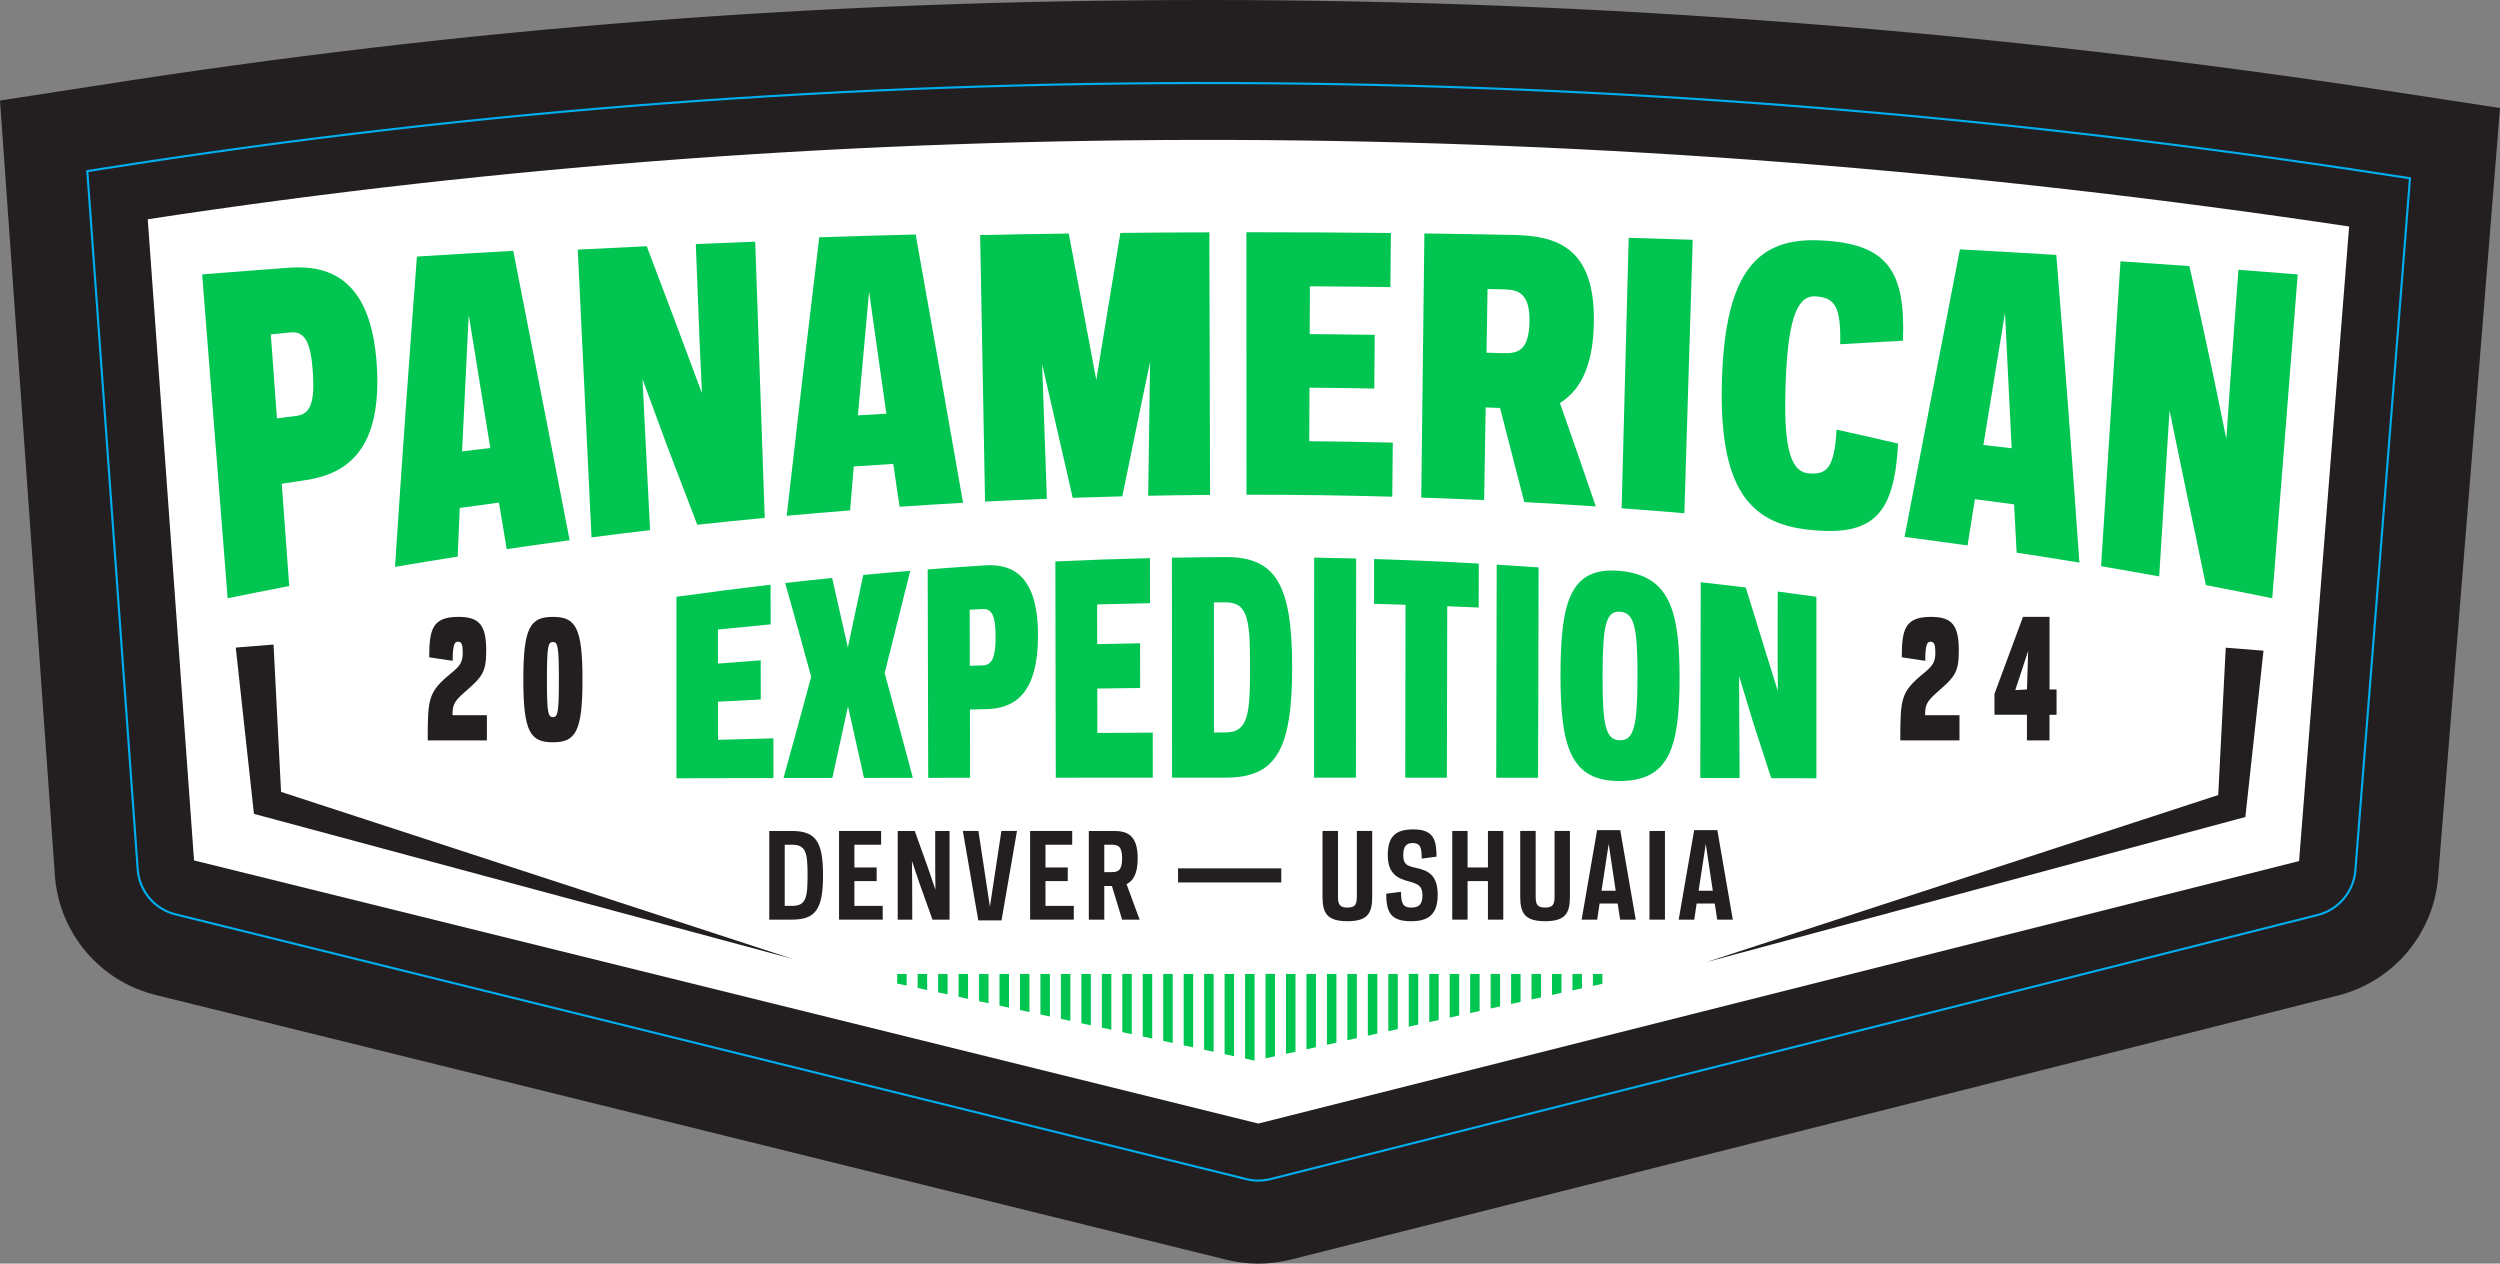 <?xml version="1.0" encoding="UTF-8"?><svg id="Layer_1" xmlns="http://www.w3.org/2000/svg" viewBox="0 0 1083.31 547.56"><rect x="0" y="0" width="1083.31" height="547.56" fill="#808080" stroke="none"/><defs><style>.cls-1{fill:none;stroke:#00aeef;stroke-miterlimit:10;stroke-width:.93px;}.cls-2{fill:#231f20;}.cls-2,.cls-3,.cls-4{stroke-width:0px;}.cls-3{fill:#fff;}.cls-4{fill:#00c551;}</style></defs><path class="cls-2" d="M1038.44,39.95C865.7,13.44,692.38,0,523.29,0S199.48,12.4,43.49,36.85L0,43.56l23.81,336.17c1.97,24.79,19.52,45.46,43.66,51.43l463.81,114.68c4.56,1.14,9.27,1.72,13.99,1.72s9.45-.59,14.11-1.76l453.74-114.43c24-6.06,41.43-26.72,43.38-51.37l26.81-333.19-44.87-6.87Z"/><path class="cls-3" d="M996.24,373.12l-450.98,113.74-461.18-114.02-20.06-277.83c306.89-46.88,627.72-45.82,953.91,3.14l-21.69,274.98Z"/><path class="cls-1" d="M545.27,511.58c-1.77,0-3.53-.22-5.25-.65l-463.91-114.7c-9.09-2.25-15.69-10.02-16.43-19.36L37.83,74.15l11.19-1.75c316.34-49.58,647.39-48.53,983.97,3.11l11.31,1.73-23.66,299.9c-.73,9.28-7.3,17.06-16.33,19.34l-453.72,114.43c-1.76.44-3.54.66-5.31.66Z"/><path class="cls-4" d="M333.91,253.36c.01,5.73.02,11.46.03,17.19-7.61.71-15.22,1.46-22.83,2.24,0,4.92,0,9.83.01,14.75,6.17-.49,12.34-.97,18.51-1.42,0,5.66.02,11.32.03,16.98-6.18.31-12.35.63-18.53.96,0,5.51.01,11.01.02,16.52,7.99-.22,15.98-.44,23.98-.64.01,5.74.02,11.48.03,17.22-14.01.02-28.03.05-42.04.08v-78.64c13.58-1.9,27.17-3.65,40.78-5.24Z"/><path class="cls-4" d="M367.46,306.09c-2.26,10.42-4.52,20.76-6.78,31.02-7.06.01-14.11.02-21.17.03,4-14.4,8-29.03,12-43.87-3.76-13.75-7.51-27.31-11.26-40.65,6.77-.77,13.55-1.49,20.33-2.18,2.27,9.96,4.55,20,6.82,30.12,2.22-10.41,4.45-20.89,6.67-31.43,6.78-.64,13.57-1.23,20.36-1.79-3.69,14.91-7.38,29.69-11.08,44.32,4.07,14.95,8.14,30.09,12.21,45.4-7.06,0-14.11.02-21.17.03-2.31-10.41-4.62-20.75-6.93-31Z"/><path class="cls-4" d="M420.37,337.04c-6.05,0-12.1.01-18.15.02-.08-30.11-.15-60.21-.23-90.32,8.27-.64,16.54-1.23,24.82-1.76,12.11-.8,22.93,4.63,22.98,30.16.05,25.77-10.33,31.9-22.43,32.14-2.35.05-4.71.1-7.06.15.02,9.87.05,19.73.07,29.6ZM425.9,288.33c4.03-.14,5.54-3.5,5.52-12.5-.02-8.88-1.54-12.12-5.58-11.92-1.88.1-3.77.2-5.65.3.02,8.1.04,16.21.06,24.31,1.88-.07,3.77-.14,5.65-.2Z"/><path class="cls-4" d="M498.31,241.86c0,6.5.01,13.01.02,19.51-7.64.14-15.28.33-22.92.55,0,5.73.02,11.46.03,17.19,6.19-.14,12.38-.26,18.58-.36,0,6.46.01,12.91.02,19.37-6.19.07-12.38.15-18.57.24,0,6.42.02,12.83.03,19.25,8-.06,16-.12,24.01-.15,0,6.51.01,13.01.02,19.52-14.01,0-28.03.01-42.04.02-.06-31.24-.12-62.47-.18-93.71,13.67-.64,27.34-1.12,41.01-1.44Z"/><path class="cls-4" d="M507.89,336.98c-.03-31.77-.05-63.54-.08-95.32,7.71-.14,15.43-.23,23.14-.27,21.53-.07,29,11.27,28.98,47.84-.02,36.6-7.49,47.74-28.96,47.75-7.7,0-15.39,0-23.09,0ZM531.08,317.37c9.99,0,10.59-8.34,10.59-28.2,0-19.85-.6-28.21-10.61-28.17-1.68,0-3.37.02-5.05.03,0,18.78.01,37.57.02,56.35,1.68,0,3.36,0,5.04,0Z"/><path class="cls-4" d="M587.55,336.99c-6.05,0-12.1,0-18.15,0,.02-31.79.05-63.58.07-95.37,6.06.1,12.13.23,18.19.39-.04,31.66-.07,63.32-.11,94.98Z"/><path class="cls-4" d="M626.97,337.01c-6.02,0-12.03,0-18.05-.01.04-24.98.08-49.96.12-74.95-4.54-.14-9.09-.27-13.63-.38,0-6.48.02-12.96.03-19.44,15.12.47,30.24,1.13,45.35,1.99-.01,6.35-.03,12.69-.04,19.04-4.54-.21-9.08-.4-13.63-.57-.05,24.78-.1,49.55-.15,74.33Z"/><path class="cls-4" d="M666.5,337.04c-6.05,0-12.1-.01-18.15-.02.07-30.78.14-61.56.21-92.35,6.06.37,12.11.77,18.16,1.2-.08,30.39-.15,60.77-.23,91.16Z"/><path class="cls-4" d="M702.12,247.4c21.25,2.11,25.74,16.76,25.68,46.81-.07,30.09-4.64,44.14-25.91,44.23-21.37.07-25.77-14.8-25.69-46.62.08-31.79,4.56-46.43,25.92-44.42ZM702.07,265.07c-6.25-.48-7.57,5.94-7.63,27.51-.06,21.57,1.24,28.1,7.49,28.2,6.15.1,7.58-6.27,7.63-27.5.05-21.22-1.34-27.74-7.49-28.21Z"/><path class="cls-4" d="M764.06,279.19c2.1,6.82,4.21,13.58,6.32,20.28-.03-5.19-.06-10.37-.09-15.56,0-9.19.02-18.39.03-27.58,5.59.73,11.18,1.49,16.76,2.27v78.64c-6.52-.01-13.04-.03-19.56-.04-2.58-7.85-5.16-15.79-7.73-23.83-2.07-6.75-4.14-13.56-6.21-20.43.03,5.32.05,10.64.08,15.95.05,9.43.1,18.86.16,28.28-5.68-.01-11.36-.02-17.04-.03.06-28.28.12-56.57.18-84.85,6.5.72,13.01,1.48,19.51,2.28,2.53,8.29,5.07,16.5,7.61,24.61Z"/><path class="cls-2" d="M333.34,398.5v-38.42h9.7c10.34,0,13.6,4.39,13.6,19.21s-3.25,19.21-13.6,19.21h-9.7ZM343.24,392.54c6.06,0,6.7-3.6,6.7-13.25s-.64-13.25-6.7-13.25h-3.2v26.5h3.2Z"/><path class="cls-2" d="M381.81,360.08v5.96h-11.58v9.85h9.65v5.91h-9.65v10.74h12.27v5.96h-18.92v-38.42h18.22Z"/><path class="cls-2" d="M402.05,375.89l3.3,9.61-.1-9.31v-16.11h6.21v38.42h-7.39l-5.66-15.81-3.25-9.61.1,9.31.05,16.11h-6.31v-38.42h7.39l5.66,15.81Z"/><path class="cls-2" d="M423.92,398.84l-6.7-38.77h6.75l4.98,32.81,4.98-32.81h6.75l-6.7,38.77h-10.05Z"/><path class="cls-2" d="M464.61,360.08v5.96h-11.58v9.85h9.65v5.91h-9.65v10.74h12.27v5.96h-18.92v-38.42h18.22Z"/><path class="cls-2" d="M478.51,398.5h-6.7v-38.42h10.84c5.62,0,10.34,1.58,10.34,11.87,0,6.95-2.12,9.8-4.83,11.18l5.67,15.37h-7.59l-4.43-14.58h-3.3v14.58ZM481.76,377.91c2.76,0,4.48-.79,4.48-5.96s-1.72-5.91-4.48-5.91h-3.25v11.87h3.25Z"/><path class="cls-2" d="M510.48,382.39v-6.11h44.73v6.11h-44.73Z"/><path class="cls-2" d="M587.96,388.25v-28.18h6.65v28.47c0,7.14-1.92,10.64-10.74,10.64s-10.79-3.5-10.79-10.64v-28.47h6.7v28.18c0,3.5.54,5.02,4.09,5.02s4.09-1.53,4.09-5.02Z"/><path class="cls-2" d="M616.39,388.06c0-4.04-1.63-4.98-6.01-6.16-4.63-1.23-9.02-3.15-9.02-11.33,0-7.58,2.86-11.18,10.99-11.18,9.11,0,10.05,4.73,10.15,11.82l-6.45.84c0-4.29-.34-6.75-3.89-6.75-2.66,0-4.09,1.43-4.09,5.07,0,3.99,1.18,4.73,5.32,5.66,5.81,1.23,9.51,3.3,9.61,11.58,0,8.52-3.84,11.58-11.58,11.58-8.92,0-10.69-3.99-10.74-11.92l6.4-.84c.05,4.73.64,6.85,4.48,6.85,3.3,0,4.83-1.43,4.83-5.22Z"/><path class="cls-2" d="M651.41,360.08v38.42h-6.65v-16.7h-8.82v16.7h-6.65v-38.42h6.65v15.81h8.82v-15.81h6.65Z"/><path class="cls-2" d="M673.63,388.25v-28.18h6.65v28.47c0,7.14-1.92,10.64-10.74,10.64s-10.79-3.5-10.79-10.64v-28.47h6.7v28.18c0,3.5.54,5.02,4.09,5.02s4.09-1.53,4.09-5.02Z"/><path class="cls-2" d="M702.1,359.73l6.7,38.77h-6.75l-1.08-6.99h-7.83l-1.03,6.99h-6.75l6.7-38.77h10.05ZM693.97,385.99h6.16l-3.05-20.3-3.1,20.3Z"/><path class="cls-2" d="M721.46,398.5h-6.7v-38.42h6.7v38.42Z"/><path class="cls-2" d="M744.17,359.73l6.7,38.77h-6.75l-1.09-6.99h-7.83l-1.03,6.99h-6.75l6.7-38.77h10.05ZM736.04,385.99h6.16l-3.05-20.3-3.1,20.3Z"/><path class="cls-2" d="M196.15,286.34l-10.17-1.52c.06-11.86,1.15-17.52,12.7-17.52,9.37,0,12.01,3.93,12.01,14.76,0,9.52-1.9,11.38-9.66,18.14-4.54,4-4.94,5.65-4.94,9.72h14.89v10.9h-25.64c0-18.34.23-20.9,10.06-29.03,3.79-3.1,5.12-4.76,5.12-8.83,0-3.58-.4-4.9-2.13-4.9-1.44,0-2.24,1.45-2.24,8.28Z"/><path class="cls-2" d="M239.59,321.65c-9.83,0-12.82-4.55-12.82-27.17s2.99-27.17,12.82-27.17,12.82,4.55,12.82,27.17-2.99,27.17-12.82,27.17ZM239.59,310.75c2.13,0,2.59-1.93,2.59-16.28s-.46-16.27-2.59-16.27-2.59,1.93-2.59,16.27.46,16.28,2.59,16.28Z"/><path class="cls-2" d="M834.25,286.34l-10.17-1.52c.06-11.86,1.15-17.52,12.7-17.52,9.37,0,12.02,3.93,12.02,14.76,0,9.52-1.9,11.38-9.66,18.14-4.54,4-4.94,5.65-4.94,9.72h14.89v10.9h-25.64c0-18.34.23-20.9,10.06-29.03,3.79-3.1,5.12-4.76,5.12-8.83,0-3.58-.4-4.9-2.13-4.9-1.44,0-2.24,1.45-2.24,8.28Z"/><path class="cls-2" d="M888.1,309.72v11.1h-9.77v-11.1h-14.08v-9.03l12.36-33.38h11.5v31.45h3.05v10.97h-3.05ZM878.85,282.07l-5.58,16.96,5.06-.27.52-16.69Z"/><path class="cls-4" d="M125.33,253.94c-8.91,1.71-17.81,3.48-26.69,5.3-3.68-46.78-7.36-93.55-11.04-140.33,12.61-1.02,25.23-1.99,37.85-2.92,18.49-1.31,35.52,6.14,37.82,42.21,2.32,36.42-12.64,47.07-30.66,49.83-3.51.53-7.01,1.06-10.52,1.59,1.08,14.78,2.16,29.55,3.24,44.32ZM128.49,180.21c6.05-.77,7.99-5.91,7.07-19.09-.91-13.01-3.54-17.65-9.65-17.07-2.85.28-5.7.56-8.56.84.89,12.14,1.78,24.27,2.66,36.41,2.83-.37,5.65-.73,8.48-1.09Z"/><path class="cls-4" d="M222.4,108.69c8.31,42.29,16.46,84.08,24.44,125.42-9.1,1.22-18.19,2.51-27.27,3.84-1.12-6.71-2.25-13.44-3.37-20.17-5.66.76-11.33,1.53-16.98,2.33-.3,7.01-.59,14.04-.88,21.07-9.07,1.43-18.12,2.91-27.17,4.45,2.97-45.42,6.14-90.23,9.49-134.46,13.91-.88,27.83-1.71,41.75-2.49ZM200.22,195.59c4.08-.5,8.16-.99,12.24-1.47-3.09-19.15-6.21-38.37-9.35-57.68-.99,19.63-1.95,39.34-2.89,59.14Z"/><path class="cls-4" d="M293.38,141.46c3.61,9.69,7.21,19.32,10.79,28.92-.35-7.76-.7-15.53-1.06-23.29-.53-13.78-1.07-27.55-1.6-41.33,8.58-.36,17.16-.71,25.74-1.04,1.37,39.89,2.75,79.78,4.12,119.68-9.75.93-19.49,1.93-29.22,2.99-4.33-11.31-8.68-22.68-13.06-34.12-3.54-9.63-7.11-19.3-10.69-29.03.39,7.87.78,15.74,1.18,23.61.71,13.96,1.41,27.91,2.11,41.86-8.47,1-16.93,2.05-25.38,3.15-1.99-41.57-3.98-83.13-5.96-124.7,9.96-.51,19.93-1,29.89-1.46,4.41,11.66,8.79,23.24,13.14,34.76Z"/><path class="cls-4" d="M396.78,101.61c6.96,38.96,13.8,77.7,20.53,116.26-9.17.52-18.35,1.09-27.51,1.72-.91-6.19-1.82-12.38-2.73-18.58-5.71.36-11.42.74-17.12,1.14-.53,6.33-1.06,12.68-1.59,19.02-9.16.72-18.31,1.5-27.46,2.33,4.57-40.56,9.27-80.77,14.1-120.68,13.93-.45,27.86-.86,41.79-1.21ZM371.76,179.98c4.11-.25,8.21-.49,12.32-.72-2.48-17.59-4.97-35.22-7.49-52.88-1.63,17.82-3.24,35.69-4.84,53.59Z"/><path class="cls-4" d="M464.83,215.71c-4.38-19.29-8.79-38.6-13.25-57.96.69,19.46,1.37,38.92,2.05,58.38-8.93.36-17.86.76-26.78,1.23-.71-38.5-1.42-77-2.13-115.5,12.8-.26,25.6-.49,38.4-.66,4.01,21.19,7.99,42.34,11.93,63.46,3.44-21.28,6.92-42.52,10.43-63.73,12.85-.13,25.71-.21,38.56-.25.1,37.92.21,75.84.31,113.77-8.94.07-17.88.19-26.81.37.27-19.35.54-38.69.81-58.03-4.05,19.39-8.05,38.82-12.02,58.29-7.17.18-14.34.39-21.5.64Z"/><path class="cls-4" d="M602.71,100.98c-.07,7.81-.15,15.62-.22,23.43-11.63-.16-23.25-.28-34.88-.35-.03,6.91-.06,13.81-.08,20.72,9.4.07,18.79.17,28.18.32-.07,7.75-.13,15.51-.2,23.26-9.36-.17-18.72-.3-28.08-.38-.03,7.73-.06,15.47-.09,23.2,12.06.12,24.13.33,36.19.62-.08,7.81-.15,15.62-.23,23.43-21.05-.59-42.11-.87-63.17-.86,0-37.91-.02-75.82-.03-113.73,20.87,0,41.75.1,62.62.33Z"/><path class="cls-4" d="M643.11,216.71c-9.08-.42-18.16-.78-27.25-1.08.45-38.16.91-76.31,1.36-114.47,12.9.17,25.81.39,38.71.65,18.51.36,35.54,5.28,34.72,38.66-.5,20.65-7.27,29.45-14.69,34.16,5.22,14.85,10.4,29.78,15.54,44.82-10.33-.7-20.66-1.33-30.99-1.89-3.47-13.64-6.97-27.23-10.5-40.78-2.08-.08-4.16-.16-6.24-.23-.22,13.38-.43,26.76-.65,40.14ZM651.18,153.03c6.27.2,11.34-.8,11.58-13.55.24-12.46-4.8-13.93-11.1-14.09-2.36-.06-4.71-.12-7.07-.17-.15,9.2-.3,18.4-.45,27.6,2.34.07,4.69.15,7.03.22Z"/><path class="cls-4" d="M729.86,222.4c-9.05-.77-18.11-1.49-27.17-2.15,1.02-39.07,2.04-78.14,3.06-117.21,9.25.27,18.5.56,27.75.87-1.21,39.5-2.42,79-3.63,118.49Z"/><path class="cls-4" d="M783.51,205.1c8.31.82,11.33-2.48,12.33-18.93,8.9,1.96,17.79,3.98,26.67,6.06-1.74,30.47-10.36,40.58-39.21,37.26-25.1-2.83-38.67-17.81-37.12-65.45,1.55-47.6,16.35-60.92,42.13-59.89,29.62,1.23,37.42,13.01,36.29,43.48-9.07.49-18.14,1-27.2,1.53.39-16.49-2.38-20.27-10.82-20.73-8.75-.47-11.86,12.72-12.8,37.49-.93,24.78,1.13,38.32,9.74,39.17Z"/><path class="cls-4" d="M891.05,110.46c3.52,43.87,6.86,88.3,10,133.33-9.05-1.49-18.12-2.93-27.2-4.31-.36-6.99-.72-13.96-1.09-20.92-5.66-.77-11.33-1.52-17-2.25-1.06,6.69-2.12,13.37-3.18,20.05-9.09-1.29-18.19-2.53-27.29-3.71,7.84-41.09,15.84-82.6,23.99-124.59,13.92.75,27.84,1.55,41.75,2.4ZM859.45,192.82c4.08.46,8.17.94,12.25,1.42-.94-19.63-1.9-39.18-2.89-58.65-3.15,19.16-6.27,38.24-9.36,57.24Z"/><path class="cls-4" d="M957.6,155.7c2.41,11.41,4.78,22.92,7.13,34.51.6-8.82,1.2-17.63,1.79-26.45,1.15-15.62,2.3-31.24,3.45-46.86,8.57.65,17.13,1.32,25.69,2.01-3.68,46.78-7.36,93.55-11.04,140.33-9.58-1.96-19.17-3.86-28.77-5.7-2.85-13.96-5.74-27.78-8.67-41.47-2.33-11.49-4.68-22.89-7.06-34.21-.54,8.64-1.08,17.28-1.63,25.92-.95,15.33-1.9,30.66-2.86,45.99-8.38-1.52-16.78-2.99-25.18-4.42,2.81-44.04,5.61-88.08,8.41-132.12,9.96.67,19.91,1.36,29.87,2.08,2.99,13.33,5.95,26.79,8.86,40.37Z"/><polygon class="cls-2" points="118.53 279.3 122 347.25 117.55 341.76 343.55 415.54 113.99 353.73 110.03 352.66 109.55 348.24 102.16 280.61 118.53 279.3 118.53 279.3"/><polygon class="cls-2" points="980.83 281.96 973.45 349.6 972.97 354.02 969.01 355.09 739.45 416.89 965.45 343.12 961 348.6 964.47 280.66 980.83 281.96 980.83 281.96"/><path class="cls-4" d="M694.36,426.3l-4.11.91v-5.19h4.11v4.28ZM681.39,422.02v7.15l4.11-.91v-6.24h-4.11ZM672.52,422.02v9.11l4.11-.91v-8.2h-4.11ZM663.65,422.02v11.08l4.11-.91v-10.17h-4.11ZM654.79,422.02v13.04l4.11-.91v-12.13h-4.11ZM645.92,422.02v15l4.11-.91v-14.09h-4.11ZM637.05,422.02v16.97l4.11-.91v-16.06h-4.11ZM628.19,422.02v18.93l4.11-.91v-18.02h-4.11ZM619.32,422.02v20.89l4.11-.91v-19.98h-4.11ZM610.45,422.02v22.85l4.11-.91v-21.95h-4.11ZM601.59,422.02v24.82l4.11-.91v-23.91h-4.11ZM592.72,422.02v26.78l4.11-.91v-25.87h-4.11ZM583.85,422.02v28.74l4.11-.91v-27.83h-4.11ZM574.99,422.02v30.71l4.11-.91v-29.8h-4.11ZM566.12,422.02v32.67l4.11-.91v-31.76h-4.11ZM557.25,422.02v34.63l4.11-.91v-33.72h-4.11ZM548.38,422.02v36.59l4.11-.91v-35.69h-4.11ZM539.52,422.02v36.68l4.11.89v-37.57h-4.11ZM530.65,422.02v34.77l4.11.89v-35.65h-4.11ZM521.78,422.02v32.86l4.11.89v-33.74h-4.11ZM512.92,422.02v30.94l4.11.89v-31.83h-4.11ZM504.05,422.02v29.03l4.11.89v-29.92h-4.11ZM495.18,422.02v27.12l4.11.89v-28h-4.11ZM486.31,422.02v25.21l4.11.89v-26.09h-4.11ZM477.45,422.02v23.29l4.11.89v-24.18h-4.11ZM468.58,422.02v21.38l4.11.89v-22.27h-4.11ZM459.71,422.02v19.47l4.11.89v-20.35h-4.11ZM450.84,422.02v17.56l4.11.89v-18.44h-4.11ZM441.98,422.02v15.64l4.11.89v-16.53h-4.11ZM433.11,422.02v13.73l4.11.89v-14.62h-4.11ZM424.24,422.02v11.82l4.11.89v-12.7h-4.11ZM415.38,422.02v9.91l4.11.89v-10.79h-4.11ZM406.51,422.02v7.99l4.11.89v-8.88h-4.11ZM397.64,422.02v6.08l4.11.89v-6.97h-4.11ZM388.77,422.02v4.17l4.11.89v-5.05h-4.11Z"/></svg>